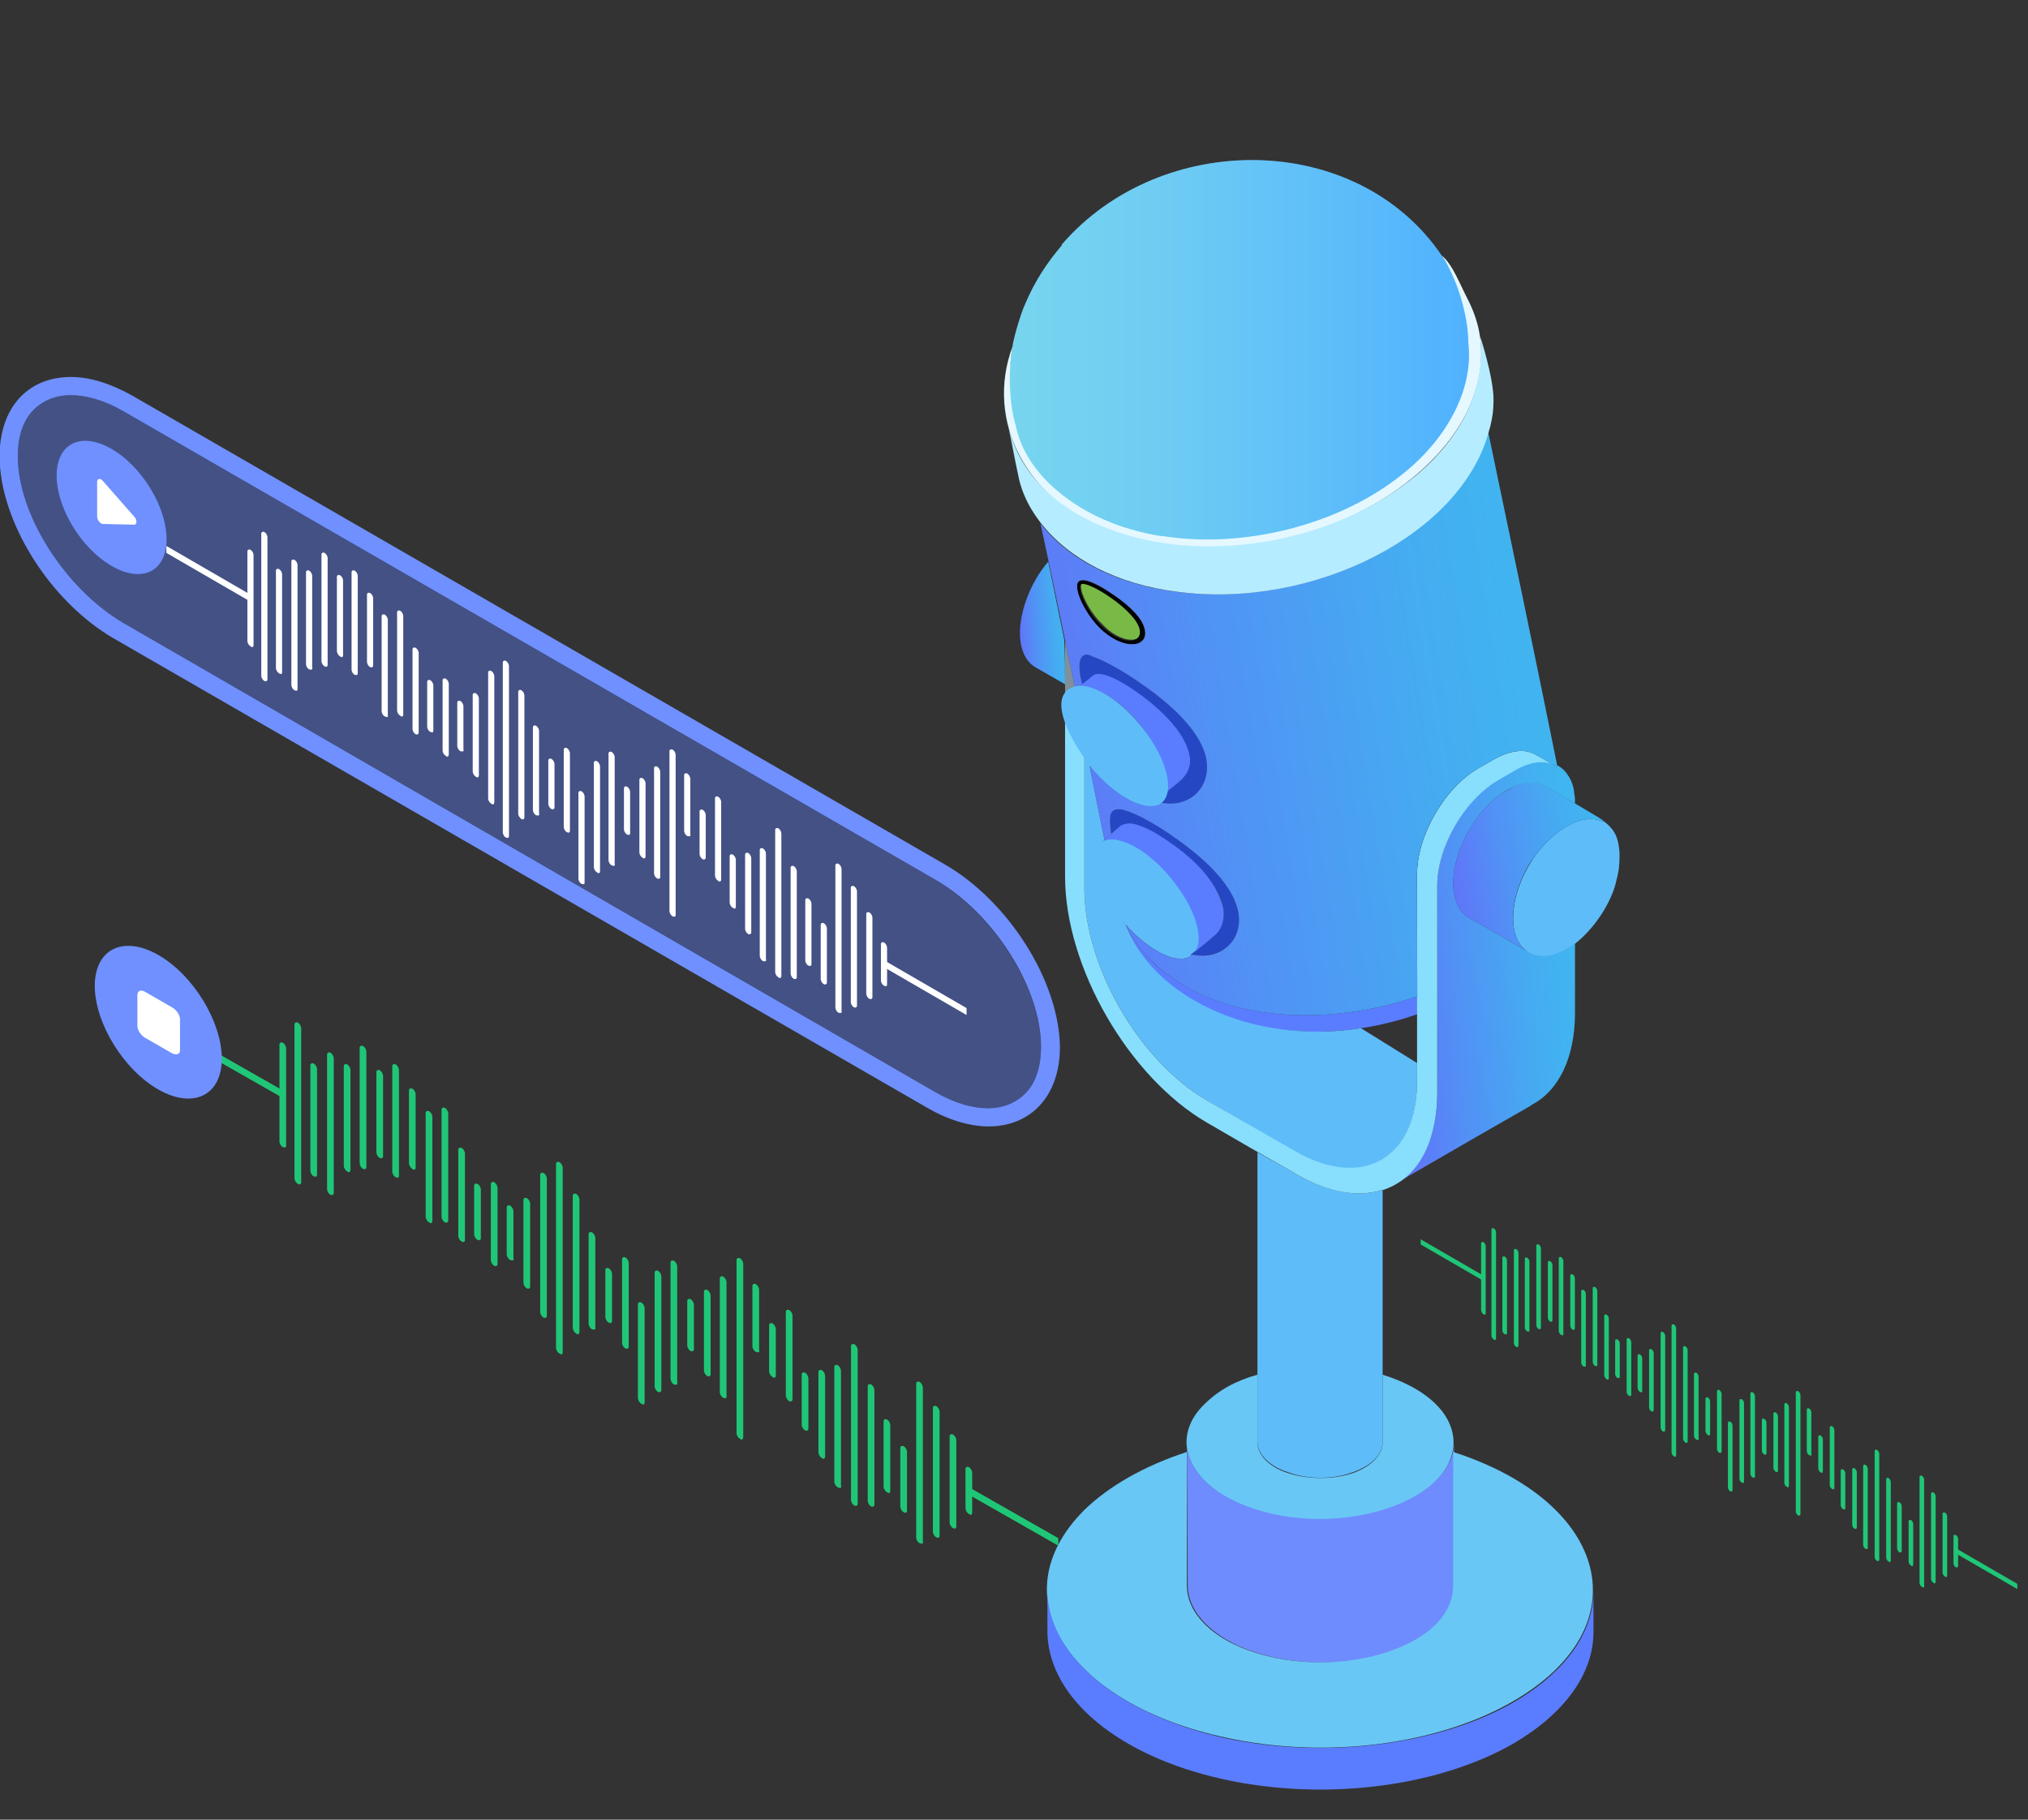 <svg width="156" height="140" viewBox="0 0 156 140" fill="none" xmlns="http://www.w3.org/2000/svg">
<rect x="0" y="0" width="156" height="140" fill="#333333" stroke="none"/>
<g clip-path="url(#clip0_260_23564)">
<path d="M124.579 65.632C124.579 66.149 124.579 66.731 124.45 67.248C124.45 67.377 124.321 67.7 124.321 67.83C123.933 69.445 122.705 71.384 121.154 72.612C119.927 73.581 118.569 73.904 117.6 73.323C115.985 72.418 115.985 69.381 117.6 66.602C119.086 64.017 121.478 62.531 123.093 63.112L123.287 63.177C123.416 63.177 123.675 63.435 123.804 63.565C124.386 64.146 124.515 64.792 124.579 65.632Z" fill="#5EBDF9"/>
<path d="M112.883 70.544C112.107 70.027 111.849 69.122 111.784 68.153C111.719 65.762 113.206 62.724 115.338 61.173C116.372 60.463 117.682 59.872 118.716 60.389L121.147 61.812C121.147 62.006 121.147 61.877 121.147 61.812C124.249 63.621 123.274 63.141 123.145 63.141C121.529 62.56 119.257 63.956 117.6 66.537C115.985 69.316 115.985 72.353 117.6 73.258C116.049 72.353 114.434 71.449 112.883 70.544Z" fill="#2F3B49"/>
<path d="M112.883 70.544C112.107 70.027 111.849 69.122 111.784 68.153C111.719 65.762 113.206 62.724 115.338 61.173C116.372 60.463 117.682 59.872 118.716 60.389L121.147 61.812C121.147 62.006 121.147 61.877 121.147 61.812C124.249 63.621 123.274 63.141 123.145 63.141C121.529 62.56 119.257 63.956 117.6 66.537C115.985 69.316 115.985 72.353 117.6 73.258C116.049 72.353 114.434 71.449 112.883 70.544Z" fill="url(#paint0_linear_260_23564)"/>
<path d="M77.889 32.435C77.889 32.369 77.889 32.369 77.889 32.369C77.557 30.442 77.557 28.515 77.889 26.655C77.889 26.389 78.421 24.329 78.886 23.332C79.617 21.605 80.547 20.209 81.677 18.881C81.677 18.881 81.677 18.881 81.677 18.814C89.318 9.977 104.401 10.043 110.913 19.678C112.042 21.273 112.84 23.133 113.238 25.06C113.371 25.459 113.438 26.123 113.438 26.588C113.637 29.18 112.441 32.502 109.517 35.359C105.199 39.678 97.358 42.469 89.783 41.538C85.531 40.941 81.278 39.213 79.019 35.625C78.487 34.761 78.022 33.632 77.823 32.635C77.823 32.568 77.823 32.568 77.823 32.502C77.956 32.502 77.889 32.502 77.889 32.435Z" fill="url(#paint1_radial_260_23564)"/>
<path d="M77.889 32.435C77.889 32.369 77.889 32.369 77.889 32.369C77.557 30.442 77.557 28.515 77.889 26.655C77.889 26.389 78.421 24.329 78.886 23.332C79.617 21.605 80.547 20.209 81.677 18.881C81.677 18.881 81.677 18.881 81.677 18.814C89.318 9.977 104.401 10.043 110.913 19.678C112.042 21.273 112.84 23.133 113.238 25.06C113.371 25.459 113.438 26.123 113.438 26.588C113.637 29.18 112.441 32.502 109.517 35.359C105.199 39.678 97.358 42.469 89.783 41.538C85.531 40.941 81.278 39.213 79.019 35.625C78.487 34.761 78.022 33.632 77.823 32.635C77.823 32.568 77.823 32.568 77.823 32.502C77.956 32.502 77.889 32.502 77.889 32.435Z" fill="url(#paint2_linear_260_23564)"/>
<path d="M115.338 61.173C113.206 62.724 111.719 65.762 111.784 68.153C111.849 69.122 112.107 70.027 112.883 70.544C114.434 71.449 116.049 72.353 117.6 73.258C118.57 73.84 119.927 73.516 121.154 72.547V77.911C121.154 81.336 119.927 83.921 117.794 85.019C117.794 85.084 117.988 84.89 107.519 90.965C107.584 90.9 107.713 90.836 107.777 90.771C109.522 89.543 110.556 87.217 110.556 83.986V68.088C110.556 65.115 112.689 61.432 115.274 59.946L116.502 59.235C117.794 58.459 118.957 58.395 119.797 58.912H119.862C120.185 59.105 120.444 59.364 120.638 59.687C120.831 59.946 121.09 60.592 121.09 61.044C121.154 61.238 121.154 61.561 121.154 61.82L118.699 60.398C117.665 59.946 116.308 60.463 115.338 61.173Z" fill="url(#paint3_linear_260_23564)"/>
<path d="M106.356 110.934C106.356 111.903 105.515 112.743 104.094 113.26C102.543 113.842 100.604 113.842 99.053 113.26C97.631 112.808 96.791 111.903 96.727 110.998C96.727 101.499 96.727 98.203 96.727 88.638C96.791 88.703 96.727 88.638 99.699 90.319C102.22 91.805 104.546 92.128 106.356 91.547C106.356 91.547 106.356 90.513 106.356 110.934Z" fill="#5EBDF9"/>
<path d="M92.591 108.09C93.754 106.927 95.111 106.216 96.727 105.764C96.727 108.995 96.727 104.6 96.727 111.063C96.791 111.968 97.632 112.872 99.053 113.325C100.604 113.842 102.608 113.842 104.094 113.325C105.516 112.808 106.356 111.903 106.356 110.998C106.356 109.447 106.356 107.638 106.356 105.764C112.753 107.767 113.464 112.485 108.811 115.199C105.968 116.814 101.703 117.396 97.955 116.556C94.207 115.716 91.621 113.712 91.298 111.386C91.169 110.352 91.492 109.189 92.591 108.09Z" fill="#69C7F5"/>
<path d="M86.195 70.772C84.188 68.297 83.453 65.622 84.523 64.686C85.593 63.816 88.134 65.02 90.141 67.495C92.08 69.836 92.816 72.511 91.88 73.447L91.813 73.514C90.81 74.384 88.536 73.314 86.596 71.173C86.596 71.173 86.329 70.839 86.195 70.772Z" fill="#5EBDF9"/>
<path d="M91.299 111.321C91.557 113.648 94.142 115.651 97.955 116.491C104.482 117.913 111.849 115.134 111.849 110.934C111.849 112.485 111.849 120.498 111.849 121.984C111.849 123.535 110.75 125.086 108.876 126.185C105.903 127.93 101.444 128.382 97.567 127.413C93.819 126.508 91.363 124.311 91.363 121.984C91.299 108.09 91.299 111.127 91.299 111.321Z" fill="#6E8CFD"/>
<path d="M83.414 116.168C85.288 114.359 87.938 112.808 91.298 111.709C91.298 116.297 91.298 117.331 91.298 121.984C91.298 124.375 93.754 126.508 97.502 127.413C101.38 128.382 105.839 127.865 108.811 126.185C110.75 125.086 111.784 123.6 111.784 121.984C111.784 118.753 111.784 115.393 111.784 111.709C123.804 115.587 126.324 125.151 116.372 130.902C110.556 134.263 101.961 135.361 94.271 133.681C82.445 131.161 76.629 122.954 83.414 116.168Z" fill="#69C7F5"/>
<path d="M82.704 52.966C82.768 52.902 83.996 51.932 84.125 51.803C84.836 51.415 86.581 52.514 87.227 52.966C88.907 54.065 91.105 56.004 91.492 57.942C91.686 58.782 91.492 59.622 90.846 60.075C90.329 60.527 89.748 60.98 89.231 61.432C90.264 60.592 89.554 58.072 87.68 55.745C85.999 53.677 83.867 52.514 82.768 52.902C82.704 53.031 82.704 52.966 82.704 52.966Z" fill="#5A7DFF"/>
<path d="M93.928 78.017C90.633 76.66 87.808 74.417 86.58 71.121C86.644 71.142 86.877 71.439 86.877 71.504C88.299 74.477 91.214 76.401 95.415 77.435C99.615 78.469 104.591 78.211 109.05 76.595C109.05 77.177 109.05 77.5 109.05 78.017C104.333 79.697 98.646 79.955 93.928 78.017Z" fill="#5A7DFF"/>
<path d="M85.454 62.446C85.648 62.059 86.128 62.078 86.581 62.207C87.55 62.466 89.166 63.5 90.006 64.017C92.009 65.374 94.788 67.571 95.305 69.962C95.757 72.159 94.167 73.88 91.568 73.468C92.085 73.016 92.61 72.658 93.366 72.03C93.999 71.226 94.271 70.738 94.077 69.768C93.625 67.507 90.781 65.245 88.778 64.146C88.261 63.823 87.227 63.241 86.645 63.371C86.516 63.371 86.387 63.435 86.322 63.5C86.064 63.694 85.725 63.947 85.466 64.141C85.402 63.688 85.26 62.834 85.454 62.446Z" fill="#2647C4"/>
<path d="M90.071 67.571C88.132 65.18 85.676 64.017 84.642 64.857C84.642 64.857 85.719 63.946 86.171 63.558C86.236 63.493 86.516 63.371 86.645 63.371C87.167 63.224 88.168 63.715 88.685 63.974C90.624 65.137 93.37 67.08 94.077 69.768C94.271 70.738 93.948 71.578 93.366 72.03C92.849 72.483 92.332 72.87 91.815 73.323C92.72 72.418 92.009 69.898 90.071 67.571Z" fill="#5A7DFF"/>
<path d="M83.414 68.347V58.265C83.544 58.459 83.737 58.653 83.867 58.847C84.254 60.721 84.642 62.66 85.03 64.534C84.901 64.663 84.771 64.728 84.642 64.857C83.608 65.697 84.319 68.347 86.258 70.738C86.387 70.867 86.452 70.996 86.581 71.126C87.873 74.421 90.638 76.602 93.869 77.959C97.165 79.316 101.072 79.688 104.691 79.107L109.005 81.788C109.005 82.305 109.005 82.629 109.005 83.21C109.005 89.155 104.805 91.611 99.635 88.638L92.799 84.641C87.629 81.603 83.414 74.357 83.414 68.347Z" fill="#5EBDF9"/>
<path d="M83.156 50.64C83.35 50.252 83.737 50.317 84.19 50.381C85.159 50.64 86.775 51.674 87.615 52.255C89.618 53.612 92.397 55.81 92.914 58.201C93.404 60.999 90.994 62.395 88.667 61.814L90.676 60.165C91.322 59.648 91.686 58.912 91.492 58.071C91.105 56.133 88.843 54.194 87.227 53.095C86.581 52.643 84.836 51.544 84.125 51.932C84.061 51.997 83.35 52.578 83.221 52.643C83.091 52.062 82.897 51.092 83.156 50.64Z" fill="#2647C4"/>
<path d="M83.156 45.018C83.156 44.953 83.156 44.953 83.22 44.888C83.737 44.565 87.486 46.956 87.809 48.443C87.938 48.96 87.55 49.218 87.033 49.218C86.258 49.218 85.353 48.636 84.836 48.055C83.802 47.086 83.091 45.599 83.156 45.018Z" fill="#79B945"/>
<path d="M92.849 86.376C86.839 82.887 81.928 74.421 81.928 67.442C81.928 52.578 81.928 54.776 81.928 54.84C82.057 55.81 82.574 57.037 83.414 58.201V68.347C83.414 74.356 87.615 81.594 92.785 84.632L99.635 88.574C104.805 91.546 109.005 89.155 109.005 83.145C109.005 81.013 109.005 67.377 109.005 67.248C109.005 64.275 111.138 60.592 113.723 59.105L114.951 58.395C116.243 57.684 117.471 57.554 118.311 58.136C118.828 58.395 119.28 58.718 119.797 58.976C118.957 58.459 117.794 58.524 116.502 59.299L115.274 60.01C112.689 61.496 110.556 65.115 110.556 68.153V84.05C110.556 87.281 109.458 90.512 106.42 91.546H106.356C104.482 92.128 102.22 91.805 99.7 90.319C97.761 89.22 94.723 87.475 92.849 86.376Z" fill="#88DEFD"/>
<path d="M83.156 44.953C83.156 44.953 83.156 45.017 83.091 45.082C83.026 45.664 83.737 47.15 84.707 48.119C85.288 48.701 86.129 49.283 86.904 49.283C87.421 49.283 87.744 49.024 87.679 48.507C87.486 47.021 83.673 44.63 83.156 44.953ZM83.026 44.694C83.543 44.436 84.965 45.341 85.418 45.599C86.322 46.181 87.809 47.344 88.067 48.443C88.196 49.024 87.873 49.412 87.421 49.541C86.452 49.8 85.288 49.024 84.578 48.313C83.35 47.086 82.445 45.017 83.026 44.694Z" fill="#030305"/>
<path d="M85.418 45.599C84.965 45.276 83.544 44.371 83.027 44.694C82.445 45.017 83.35 47.085 84.578 48.313C85.288 49.024 86.452 49.735 87.421 49.541C87.938 49.412 88.197 49.024 88.067 48.443C87.873 47.344 86.322 46.181 85.418 45.599ZM80.054 40.3C85.805 47.667 100.927 47.409 109.522 40.3C112.107 38.167 113.787 35.647 114.434 33.062C116.243 41.722 118.053 50.317 119.797 58.976H119.733C119.216 58.718 118.763 58.395 118.246 58.136C117.342 57.554 116.266 57.699 114.961 58.399L113.692 59.133C111.107 60.619 108.998 64.253 108.998 67.29L109.019 76.649C104.56 78.2 99.57 78.557 95.305 77.523C91.105 76.489 88.002 74.117 86.58 71.144C88.454 73.213 90.652 74.292 91.621 73.516C91.686 73.516 91.686 73.452 91.751 73.452C93.948 73.904 95.693 72.289 95.24 70.091C94.724 67.7 91.945 65.503 89.941 64.146C89.101 63.565 87.486 62.595 86.516 62.337C86.129 62.207 85.676 62.207 85.482 62.531C85.288 62.918 85.418 63.758 85.482 64.211C85.288 64.34 85.159 64.469 84.965 64.663C83.673 58.33 83.809 58.838 83.809 58.903C85.683 61.164 88.003 62.466 89.037 61.69C91.363 62.337 93.237 60.656 92.785 58.33C92.268 55.939 89.489 53.742 87.486 52.385C86.645 51.803 85.03 50.834 84.061 50.511C83.737 50.317 83.35 50.252 83.156 50.64C82.897 51.092 83.091 52.062 83.221 52.578C83.027 52.708 82.897 52.837 82.704 52.966C79.86 39.137 79.989 40.171 80.054 40.3Z" fill="url(#paint4_linear_260_23564)"/>
<path d="M85.418 45.599C84.965 45.276 83.544 44.371 83.027 44.694C82.445 45.017 83.35 47.085 84.578 48.313C85.288 49.024 86.452 49.735 87.421 49.541C87.938 49.412 88.197 49.024 88.067 48.443C87.873 47.344 86.322 46.181 85.418 45.599ZM80.054 40.3C85.805 47.667 100.927 47.409 109.522 40.3C112.107 38.167 113.787 35.647 114.434 33.062C116.243 41.722 118.053 50.317 119.797 58.976H119.733C119.216 58.718 118.763 58.395 118.246 58.136C117.342 57.554 116.266 57.699 114.961 58.399L113.692 59.133C111.107 60.619 108.998 64.253 108.998 67.29L109.019 76.649C104.56 78.2 99.57 78.557 95.305 77.523C91.105 76.489 88.002 74.117 86.58 71.144C88.454 73.213 90.652 74.292 91.621 73.516C91.686 73.516 91.686 73.452 91.751 73.452C93.948 73.904 95.693 72.289 95.24 70.091C94.724 67.7 91.945 65.503 89.941 64.146C89.101 63.565 87.486 62.595 86.516 62.337C86.129 62.207 85.676 62.207 85.482 62.531C85.288 62.918 85.418 63.758 85.482 64.211C85.288 64.34 85.159 64.469 84.965 64.663C83.673 58.33 83.809 58.838 83.809 58.903C85.683 61.164 88.003 62.466 89.037 61.69C91.363 62.337 93.237 60.656 92.785 58.33C92.268 55.939 89.489 53.742 87.486 52.385C86.645 51.803 85.03 50.834 84.061 50.511C83.737 50.317 83.35 50.252 83.156 50.64C82.897 51.092 83.091 52.062 83.221 52.578C83.027 52.708 82.897 52.837 82.704 52.966C79.86 39.137 79.989 40.171 80.054 40.3Z" fill="url(#paint5_linear_260_23564)"/>
<path d="M82.704 52.966C82.574 53.031 82.51 53.16 82.38 53.225C82.122 53.419 81.993 53.742 81.928 54.065C81.928 54.13 81.928 54.97 81.928 49.283C82.186 50.511 82.445 51.738 82.704 52.966Z" fill="#80909B"/>
<path d="M82.596 52.841C83.813 52.436 85.977 53.653 87.735 55.816C89.696 58.183 90.439 60.888 89.358 61.767C88.276 62.578 85.842 61.361 83.881 58.994C83.813 58.927 83.543 58.521 83.407 58.318C82.672 57.301 80.349 53.59 82.596 52.841Z" fill="#5EBDF9"/>
<path d="M81.928 52.643C81.153 52.191 80.442 51.803 79.666 51.351C78.761 50.834 78.309 49.606 78.503 47.99C78.697 46.375 79.472 44.565 80.635 43.208C80.635 43.273 81.023 45.082 81.863 49.218C81.928 50.64 81.928 51.286 81.928 52.643Z" fill="#2F3B49"/>
<path d="M81.928 52.643C81.153 52.191 80.442 51.803 79.666 51.351C78.761 50.834 78.309 49.606 78.503 47.99C78.697 46.375 79.472 44.565 80.635 43.208C80.635 43.273 81.023 45.082 81.863 49.218C81.928 50.64 81.928 51.286 81.928 52.643Z" fill="url(#paint6_linear_260_23564)"/>
<path d="M80.635 123.277C81.282 127.994 86.645 132.065 94.336 133.746C102.026 135.361 110.685 134.263 116.437 130.967C119.668 129.093 122.576 126.185 122.576 122.372C122.576 123.794 122.576 124.117 122.576 125.538C122.576 128.77 120.379 131.807 116.437 134.133C110.362 137.623 101.25 138.657 93.366 136.718C85.482 134.78 80.442 130.256 80.571 125.28C80.571 124.311 80.571 123.341 80.571 122.372C80.571 122.566 80.571 122.889 80.635 123.277Z" fill="#5A7DFF"/>
<path d="M77.892 26.645C77.53 28.673 77.656 31.167 78.124 32.712C78.835 36.267 82.186 38.943 85.547 40.235C86.645 40.688 88.649 41.205 89.618 41.269C95.564 42.174 102.995 40.494 108.036 36.358C111.073 33.902 113.4 30.154 112.947 26.341C112.947 24.251 112.05 21.365 110.92 19.67C111.76 20.381 112.301 21.882 112.947 23.11C113.4 24.015 113.723 24.984 113.852 25.954C114.369 29.573 112.624 33.515 108.682 36.746C102.672 41.722 93.108 43.531 85.805 41.075C78.862 38.645 75.762 32.344 77.892 26.645Z" fill="#E5F8FF"/>
<path d="M78.309 36.487C78.05 35.324 77.857 34.161 77.598 32.998C77.663 33.191 77.663 33.191 77.727 33.385C78.697 36.681 81.54 39.46 85.999 40.946C93.302 43.402 102.866 41.592 108.876 36.616C112.753 33.385 114.295 29.5 113.843 25.881C113.843 25.774 114.886 29.024 114.886 30.736C114.886 31.705 114.757 32.287 114.692 32.545C114.627 32.933 114.563 32.998 114.563 33.062C112.495 41.14 100.992 46.892 90.588 45.534C85.935 44.953 82.251 43.014 80.118 40.3L80.054 40.235C80.054 40.171 78.697 38.684 78.309 36.487Z" fill="#B6ECFF"/>
<path d="M72.689 66.511L10.215 30.46C8.535 29.508 6.912 29.004 5.456 29.004C2.097 29.004 -0.03 31.412 -0.03 35.106C-0.03 40.089 3.833 46.302 8.815 49.157L71.289 85.209C72.912 86.16 74.592 86.664 76.047 86.664C79.35 86.664 81.534 84.257 81.534 80.562C81.478 75.524 77.615 69.366 72.689 66.511ZM78.958 84.033C78.231 84.817 77.223 85.264 75.991 85.264C74.816 85.264 73.416 84.873 71.961 84.033L9.487 47.926C5.008 45.295 1.37 39.585 1.37 35.106C1.37 33.595 1.762 32.419 2.489 31.636C3.217 30.852 4.225 30.404 5.456 30.404C6.632 30.404 8.031 30.796 9.487 31.636L71.961 67.687C76.439 70.262 80.078 76.028 80.078 80.506C80.078 82.074 79.686 83.249 78.958 84.033Z" fill="#6F90FE"/>
<path opacity="0.4" d="M80.078 80.562C80.078 82.074 79.686 83.249 78.958 84.033C78.231 84.817 77.223 85.264 75.991 85.264C74.816 85.264 73.416 84.873 71.961 84.033L9.487 47.926C5.008 45.295 1.37 39.585 1.37 35.106C1.37 33.595 1.762 32.419 2.489 31.635C3.217 30.852 4.225 30.404 5.456 30.404C6.632 30.404 8.031 30.796 9.487 31.635L71.961 67.687C76.439 70.318 80.078 76.084 80.078 80.562Z" fill="#5A7DFF"/>
<path d="M19.148 46.218L12.797 42.538V42.003L19.148 45.684V46.218Z" fill="white"/>
<path d="M74.351 78.093L68 74.413V73.879L74.351 77.559V78.093Z" fill="white"/>
<path d="M19.267 49.72C19.148 49.661 19.029 49.483 19.029 49.304V42.419C19.029 42.3 19.148 42.241 19.267 42.3C19.385 42.359 19.504 42.538 19.504 42.716V49.661C19.504 49.779 19.385 49.839 19.267 49.72Z" fill="white"/>
<path d="M20.335 52.391C20.217 52.332 20.098 52.154 20.098 51.975V41.054C20.098 40.935 20.217 40.876 20.335 40.935C20.454 40.994 20.573 41.172 20.573 41.35V52.272C20.573 52.391 20.454 52.45 20.335 52.391Z" fill="white"/>
<path d="M21.463 51.797C21.344 51.738 21.225 51.56 21.225 51.382V43.903C21.225 43.784 21.344 43.725 21.463 43.784C21.581 43.843 21.7 44.022 21.7 44.2V51.679C21.7 51.857 21.641 51.916 21.463 51.797Z" fill="white"/>
<path d="M22.65 53.103C22.532 53.044 22.413 52.866 22.413 52.688V43.191C22.413 43.072 22.532 43.012 22.65 43.072C22.769 43.131 22.888 43.309 22.888 43.487V53.044C22.888 53.163 22.769 53.163 22.65 53.103Z" fill="white"/>
<path d="M23.778 51.501C23.659 51.441 23.54 51.263 23.54 51.085V44.022C23.54 43.903 23.659 43.843 23.778 43.903C23.897 43.962 24.015 44.14 24.015 44.318V51.382C24.075 51.501 23.956 51.56 23.778 51.501Z" fill="white"/>
<path d="M24.965 51.263C24.846 51.204 24.728 51.026 24.728 50.848V42.656C24.728 42.537 24.846 42.478 24.965 42.537C25.084 42.597 25.203 42.775 25.203 42.953V51.144C25.203 51.322 25.084 51.322 24.965 51.263Z" fill="white"/>
<path d="M26.152 50.492C26.034 50.432 25.915 50.254 25.915 50.076V44.378C25.915 44.259 26.034 44.2 26.152 44.259C26.271 44.318 26.39 44.496 26.39 44.674V50.432C26.39 50.551 26.271 50.61 26.152 50.492Z" fill="white"/>
<path d="M27.28 51.916C27.162 51.857 27.043 51.679 27.043 51.501V44.022C27.043 43.903 27.162 43.843 27.28 43.903C27.399 43.962 27.518 44.14 27.518 44.318V51.797C27.518 51.916 27.458 51.975 27.28 51.916Z" fill="white"/>
<path d="M28.467 51.323C28.349 51.263 28.23 51.085 28.23 50.907V45.743C28.23 45.624 28.349 45.565 28.467 45.624C28.586 45.684 28.705 45.862 28.705 46.04V51.204C28.705 51.323 28.586 51.382 28.467 51.323Z" fill="white"/>
<path d="M29.595 55.121C29.476 55.062 29.357 54.884 29.357 54.706V47.405C29.357 47.286 29.476 47.227 29.595 47.286C29.714 47.346 29.832 47.524 29.832 47.702V55.062C29.892 55.181 29.773 55.181 29.595 55.121Z" fill="white"/>
<path d="M30.782 55.062C30.664 55.003 30.545 54.825 30.545 54.647V47.108C30.545 46.989 30.664 46.93 30.782 46.989C30.901 47.049 31.02 47.227 31.02 47.405V55.003C31.02 55.121 30.901 55.181 30.782 55.062Z" fill="white"/>
<path d="M31.97 56.487C31.851 56.427 31.732 56.249 31.732 56.071V49.957C31.732 49.839 31.851 49.779 31.97 49.839C32.088 49.898 32.207 50.076 32.207 50.254V56.368C32.207 56.487 32.088 56.546 31.97 56.487Z" fill="white"/>
<path d="M33.097 56.309C32.978 56.249 32.86 56.071 32.86 55.893V52.45C32.86 52.332 32.978 52.272 33.097 52.332C33.216 52.391 33.335 52.569 33.335 52.747V56.19C33.335 56.368 33.275 56.368 33.097 56.309Z" fill="white"/>
<path d="M34.284 58.149C34.166 58.09 34.047 57.911 34.047 57.733V52.332C34.047 52.213 34.166 52.154 34.284 52.213C34.403 52.273 34.522 52.45 34.522 52.629V58.03C34.522 58.208 34.403 58.268 34.284 58.149Z" fill="white"/>
<path d="M35.412 57.792C35.293 57.733 35.175 57.555 35.175 57.377V54.053C35.175 53.934 35.293 53.875 35.412 53.934C35.531 53.993 35.649 54.172 35.649 54.35V57.674C35.709 57.792 35.59 57.852 35.412 57.792Z" fill="white"/>
<path d="M36.599 59.752C36.481 59.692 36.362 59.514 36.362 59.336V53.459C36.362 53.341 36.481 53.281 36.599 53.341C36.718 53.4 36.837 53.578 36.837 53.756V59.633C36.837 59.811 36.718 59.87 36.599 59.752Z" fill="white"/>
<path d="M37.787 61.829C37.668 61.77 37.549 61.591 37.549 61.413V51.738C37.549 51.619 37.668 51.56 37.787 51.619C37.905 51.679 38.024 51.857 38.024 52.035V61.71C38.024 61.888 37.905 61.948 37.787 61.829Z" fill="white"/>
<path d="M38.914 64.441C38.796 64.381 38.677 64.203 38.677 64.025V50.966C38.677 50.848 38.796 50.788 38.914 50.848C39.033 50.907 39.152 51.085 39.152 51.263V64.322C39.152 64.441 39.092 64.5 38.914 64.441Z" fill="white"/>
<path d="M40.102 63.016C39.983 62.898 39.864 62.779 39.864 62.601V53.222C39.864 53.103 39.983 53.044 40.102 53.103C40.22 53.163 40.339 53.341 40.339 53.519V62.898C40.339 63.016 40.22 63.075 40.102 63.016Z" fill="white"/>
<path d="M41.229 62.719C41.11 62.66 40.992 62.482 40.992 62.304V55.953C40.992 55.834 41.11 55.775 41.229 55.834C41.348 55.893 41.467 56.071 41.467 56.249V62.601C41.526 62.719 41.407 62.779 41.229 62.719Z" fill="white"/>
<path d="M42.416 62.245C42.298 62.185 42.179 62.007 42.179 61.829V58.505C42.179 58.386 42.298 58.327 42.416 58.386C42.535 58.446 42.654 58.624 42.654 58.802V62.126C42.654 62.245 42.535 62.304 42.416 62.245Z" fill="white"/>
<path d="M43.604 64.025C43.485 63.966 43.366 63.788 43.366 63.61V57.674C43.366 57.555 43.485 57.496 43.604 57.555C43.722 57.614 43.841 57.792 43.841 57.971V63.906C43.841 64.084 43.722 64.084 43.604 64.025Z" fill="white"/>
<path d="M44.731 68.002C44.613 67.943 44.494 67.765 44.494 67.587V60.998C44.494 60.879 44.613 60.82 44.731 60.879C44.85 60.938 44.969 61.117 44.969 61.295V67.943C44.969 68.002 44.91 68.061 44.731 68.002Z" fill="white"/>
<path d="M45.918 67.112C45.8 67.052 45.681 66.874 45.681 66.696V58.683C45.681 58.564 45.8 58.505 45.918 58.564C46.037 58.623 46.156 58.802 46.156 58.98V67.052C46.156 67.171 46.037 67.231 45.918 67.112Z" fill="white"/>
<path d="M47.046 66.578C46.928 66.518 46.809 66.34 46.809 66.162V57.971C46.809 57.852 46.928 57.792 47.046 57.852C47.165 57.911 47.284 58.089 47.284 58.267V66.459C47.343 66.637 47.224 66.637 47.046 66.578Z" fill="white"/>
<path d="M48.234 64.203C48.115 64.144 47.996 63.966 47.996 63.788V60.642C47.996 60.523 48.115 60.464 48.234 60.523C48.352 60.582 48.471 60.761 48.471 60.939V64.085C48.471 64.263 48.352 64.263 48.234 64.203Z" fill="white"/>
<path d="M49.421 65.984C49.302 65.925 49.184 65.746 49.184 65.569V59.989C49.184 59.87 49.302 59.811 49.421 59.87C49.54 59.929 49.658 60.108 49.658 60.286V65.865C49.658 66.043 49.54 66.103 49.421 65.984Z" fill="white"/>
<path d="M50.548 67.587C50.43 67.527 50.311 67.349 50.311 67.171V59.099C50.311 58.98 50.43 58.92 50.548 58.98C50.667 59.039 50.786 59.217 50.786 59.395V67.468C50.786 67.587 50.726 67.646 50.548 67.587Z" fill="white"/>
<path d="M51.736 70.495C51.617 70.436 51.498 70.258 51.498 70.08V57.793C51.498 57.674 51.617 57.615 51.736 57.674C51.854 57.733 51.973 57.911 51.973 58.09V70.377C51.973 70.555 51.854 70.555 51.736 70.495Z" fill="white"/>
<path d="M52.863 64.322C52.745 64.263 52.626 64.085 52.626 63.907V59.633C52.626 59.514 52.745 59.455 52.863 59.514C52.982 59.574 53.101 59.752 53.101 59.93V64.203C53.16 64.322 53.041 64.382 52.863 64.322Z" fill="white"/>
<path d="M54.051 66.103C53.932 66.043 53.813 65.865 53.813 65.687V62.422C53.813 62.304 53.932 62.244 54.051 62.304C54.17 62.363 54.288 62.541 54.288 62.719V65.984C54.288 66.103 54.17 66.162 54.051 66.103Z" fill="white"/>
<path d="M55.238 67.765C55.119 67.705 55 67.527 55 67.349V61.413C55 61.295 55.119 61.235 55.238 61.295C55.356 61.354 55.475 61.532 55.475 61.71V67.646C55.475 67.824 55.356 67.883 55.238 67.765Z" fill="white"/>
<path d="M56.366 69.842C56.247 69.783 56.128 69.605 56.128 69.427V65.865C56.128 65.747 56.247 65.687 56.366 65.747C56.484 65.806 56.603 65.984 56.603 66.162V69.724C56.603 69.902 56.544 69.961 56.366 69.842Z" fill="white"/>
<path d="M57.553 71.861C57.434 71.801 57.315 71.623 57.315 71.445V65.747C57.315 65.628 57.434 65.569 57.553 65.628C57.672 65.687 57.79 65.865 57.79 66.043V71.742C57.79 71.861 57.672 71.92 57.553 71.861Z" fill="white"/>
<path d="M58.681 73.938C58.562 73.879 58.443 73.701 58.443 73.522V65.39C58.443 65.272 58.562 65.212 58.681 65.272C58.799 65.331 58.918 65.509 58.918 65.687V73.819C58.977 73.938 58.859 73.997 58.681 73.938Z" fill="white"/>
<path d="M59.868 75.185C59.749 75.125 59.63 74.947 59.63 74.769V63.847C59.63 63.728 59.749 63.669 59.868 63.728C59.987 63.788 60.105 63.966 60.105 64.144V75.066C60.105 75.244 59.987 75.303 59.868 75.185Z" fill="white"/>
<path d="M61.055 75.303C60.936 75.244 60.818 75.066 60.818 74.888V66.756C60.818 66.637 60.936 66.578 61.055 66.637C61.174 66.696 61.292 66.874 61.292 67.052V75.184C61.292 75.303 61.174 75.363 61.055 75.303Z" fill="white"/>
<path d="M62.183 74.294C62.064 74.235 61.945 74.057 61.945 73.879V69.249C61.945 69.13 62.064 69.071 62.183 69.13C62.302 69.189 62.42 69.367 62.42 69.546V74.175C62.42 74.294 62.361 74.353 62.183 74.294Z" fill="white"/>
<path d="M63.37 75.719C63.251 75.659 63.132 75.481 63.132 75.303V71.148C63.132 71.029 63.251 70.97 63.37 71.029C63.489 71.089 63.607 71.267 63.607 71.445V75.6C63.607 75.719 63.489 75.778 63.37 75.719Z" fill="white"/>
<path d="M64.498 77.915C64.379 77.856 64.26 77.677 64.26 77.499V66.578C64.26 66.459 64.379 66.4 64.498 66.459C64.616 66.518 64.735 66.696 64.735 66.874V77.796C64.794 77.915 64.676 77.974 64.498 77.915Z" fill="white"/>
<path d="M65.685 77.499C65.566 77.44 65.447 77.262 65.447 77.084V68.299C65.447 68.18 65.566 68.121 65.685 68.18C65.803 68.24 65.922 68.418 65.922 68.596V77.381C65.922 77.499 65.803 77.559 65.685 77.499Z" fill="white"/>
<path d="M66.872 76.846C66.753 76.787 66.635 76.609 66.635 76.431V70.317C66.635 70.198 66.753 70.139 66.872 70.198C66.991 70.258 67.109 70.436 67.109 70.614V76.728C67.109 76.846 66.991 76.906 66.872 76.846Z" fill="white"/>
<path d="M68 75.838C67.881 75.778 67.763 75.6 67.763 75.422V72.632C67.763 72.513 67.881 72.454 68 72.513C68.119 72.573 68.237 72.751 68.237 72.929V75.719C68.237 75.897 68.178 75.897 68 75.838Z" fill="white"/>
<path d="M11.808 43.823C13.321 42.803 13.104 39.836 11.324 37.195C9.544 34.555 6.875 33.241 5.362 34.26C3.849 35.28 4.066 38.247 5.846 40.888C7.627 43.528 10.296 44.842 11.808 43.823Z" fill="#6F90FE"/>
<path d="M10.327 40.368L7.92 40.312C7.696 40.312 7.472 39.977 7.472 39.753V37.066C7.472 36.786 7.752 36.786 7.92 37.01L10.327 39.753C10.551 39.977 10.551 40.368 10.327 40.368Z" fill="white"/>
<path d="M114.018 98.49L109.282 95.746V95.348L114.018 98.092V98.49Z" fill="#20C677"/>
<path d="M155.181 122.259L150.445 119.515V119.116L155.181 121.86V122.259Z" fill="#20C677"/>
<path d="M114.107 101.102C114.018 101.057 113.93 100.925 113.93 100.792V95.657C113.93 95.569 114.018 95.525 114.107 95.569C114.195 95.613 114.284 95.746 114.284 95.879V101.057C114.284 101.146 114.195 101.19 114.107 101.102Z" fill="#20C677"/>
<path d="M114.903 103.049C114.815 103.005 114.726 102.872 114.726 102.739V94.595C114.726 94.507 114.815 94.463 114.903 94.507C114.992 94.551 115.08 94.684 115.08 94.817V102.961C115.08 103.093 114.992 103.138 114.903 103.049Z" fill="#20C677"/>
<path d="M115.744 102.651C115.656 102.607 115.567 102.474 115.567 102.341V96.764C115.567 96.676 115.656 96.631 115.744 96.676C115.833 96.72 115.921 96.853 115.921 96.985V102.562C115.921 102.651 115.877 102.695 115.744 102.651Z" fill="#20C677"/>
<path d="M116.63 103.625C116.541 103.58 116.453 103.448 116.453 103.315V96.189C116.453 96.1 116.541 96.056 116.63 96.1C116.718 96.144 116.807 96.277 116.807 96.41V103.536C116.807 103.625 116.718 103.669 116.63 103.625Z" fill="#20C677"/>
<path d="M117.471 102.43C117.382 102.385 117.294 102.253 117.294 102.12V96.853C117.294 96.764 117.382 96.72 117.471 96.764C117.559 96.808 117.648 96.941 117.648 97.074V102.341C117.692 102.43 117.604 102.474 117.471 102.43Z" fill="#20C677"/>
<path d="M118.356 102.253C118.267 102.208 118.179 102.076 118.179 101.943V95.835C118.179 95.746 118.267 95.702 118.356 95.746C118.444 95.79 118.533 95.923 118.533 96.056V102.164C118.533 102.253 118.444 102.297 118.356 102.253Z" fill="#20C677"/>
<path d="M119.241 101.677C119.153 101.633 119.064 101.5 119.064 101.367V97.118C119.064 97.03 119.153 96.986 119.241 97.03C119.33 97.074 119.418 97.207 119.418 97.34V101.589C119.418 101.677 119.33 101.722 119.241 101.677Z" fill="#20C677"/>
<path d="M120.082 102.695C119.993 102.651 119.905 102.518 119.905 102.385V96.808C119.905 96.72 119.993 96.676 120.082 96.72C120.17 96.764 120.259 96.897 120.259 97.03V102.607C120.259 102.739 120.215 102.784 120.082 102.695Z" fill="#20C677"/>
<path d="M120.967 102.297C120.879 102.252 120.79 102.12 120.79 101.987V98.136C120.79 98.048 120.879 98.003 120.967 98.048C121.056 98.092 121.144 98.225 121.144 98.358V102.208C121.144 102.297 121.056 102.341 120.967 102.297Z" fill="#20C677"/>
<path d="M121.808 105.13C121.72 105.085 121.631 104.953 121.631 104.82V99.331C121.631 99.243 121.72 99.199 121.808 99.243C121.897 99.287 121.985 99.42 121.985 99.553V105.041C122.03 105.13 121.941 105.174 121.808 105.13Z" fill="#20C677"/>
<path d="M122.693 105.085C122.605 105.041 122.516 104.908 122.516 104.775V99.11C122.516 99.021 122.605 98.977 122.693 99.021C122.782 99.066 122.87 99.198 122.87 99.331V104.997C122.87 105.129 122.782 105.129 122.693 105.085Z" fill="#20C677"/>
<path d="M123.579 106.103C123.49 106.059 123.402 105.926 123.402 105.793V101.235C123.402 101.146 123.49 101.102 123.579 101.146C123.667 101.19 123.756 101.323 123.756 101.456V106.015C123.756 106.148 123.667 106.192 123.579 106.103Z" fill="#20C677"/>
<path d="M124.42 106.015C124.331 105.971 124.243 105.838 124.243 105.705V103.138C124.243 103.049 124.331 103.005 124.42 103.049C124.508 103.094 124.597 103.226 124.597 103.359V105.926C124.597 106.015 124.552 106.059 124.42 106.015Z" fill="#20C677"/>
<path d="M125.305 107.387C125.216 107.342 125.128 107.21 125.128 107.077V103.049C125.128 102.961 125.216 102.916 125.305 102.961C125.393 103.005 125.482 103.138 125.482 103.27V107.298C125.482 107.431 125.393 107.431 125.305 107.387Z" fill="#20C677"/>
<path d="M126.146 107.077C126.057 107.033 125.969 106.9 125.969 106.767V104.289C125.969 104.2 126.057 104.156 126.146 104.2C126.234 104.244 126.323 104.377 126.323 104.51V106.989C126.367 107.121 126.279 107.166 126.146 107.077Z" fill="#20C677"/>
<path d="M127.031 108.582C126.943 108.538 126.854 108.405 126.854 108.272V103.89C126.854 103.802 126.943 103.757 127.031 103.802C127.12 103.846 127.208 103.979 127.208 104.112V108.493C127.208 108.582 127.12 108.626 127.031 108.582Z" fill="#20C677"/>
<path d="M127.916 110.131C127.828 110.087 127.739 109.954 127.739 109.821V102.562C127.739 102.474 127.828 102.43 127.916 102.474C128.005 102.518 128.093 102.651 128.093 102.784V110.043C128.093 110.131 128.005 110.175 127.916 110.131Z" fill="#20C677"/>
<path d="M128.757 112.034C128.669 111.99 128.58 111.857 128.58 111.725V101.987C128.58 101.898 128.669 101.854 128.757 101.898C128.846 101.943 128.935 102.076 128.935 102.208V111.946C128.935 112.079 128.89 112.123 128.757 112.034Z" fill="#20C677"/>
<path d="M129.643 110.972C129.554 110.928 129.466 110.795 129.466 110.662V103.669C129.466 103.58 129.554 103.536 129.643 103.58C129.731 103.625 129.82 103.758 129.82 103.89V110.884C129.82 111.016 129.731 111.061 129.643 110.972Z" fill="#20C677"/>
<path d="M130.483 110.751C130.395 110.707 130.306 110.574 130.306 110.441V105.705C130.306 105.616 130.395 105.572 130.483 105.616C130.572 105.661 130.66 105.794 130.66 105.926V110.662C130.705 110.795 130.616 110.839 130.483 110.751Z" fill="#20C677"/>
<path d="M131.369 110.397C131.28 110.352 131.192 110.22 131.192 110.087V107.608C131.192 107.52 131.28 107.475 131.369 107.52C131.457 107.564 131.546 107.697 131.546 107.83V110.308C131.546 110.441 131.457 110.485 131.369 110.397Z" fill="#20C677"/>
<path d="M132.254 111.769C132.165 111.725 132.077 111.592 132.077 111.459V107.033C132.077 106.944 132.165 106.9 132.254 106.944C132.342 106.989 132.431 107.121 132.431 107.254V111.68C132.431 111.769 132.342 111.813 132.254 111.769Z" fill="#20C677"/>
<path d="M133.095 114.734C133.006 114.69 132.918 114.557 132.918 114.425V109.467C132.918 109.379 133.006 109.334 133.095 109.379C133.183 109.423 133.272 109.556 133.272 109.689V114.646C133.272 114.734 133.228 114.779 133.095 114.734Z" fill="#20C677"/>
<path d="M133.98 114.07C133.892 114.026 133.803 113.893 133.803 113.761V107.741C133.803 107.652 133.892 107.608 133.98 107.652C134.069 107.697 134.157 107.83 134.157 107.962V113.982C134.157 114.115 134.069 114.115 133.98 114.07Z" fill="#20C677"/>
<path d="M134.821 113.672C134.733 113.628 134.644 113.495 134.644 113.362V107.21C134.644 107.121 134.733 107.077 134.821 107.121C134.91 107.166 134.998 107.298 134.998 107.431V113.583C135.042 113.672 134.954 113.716 134.821 113.672Z" fill="#20C677"/>
<path d="M135.706 111.902C135.618 111.857 135.529 111.725 135.529 111.592V109.246C135.529 109.157 135.618 109.113 135.706 109.157C135.795 109.202 135.883 109.334 135.883 109.467V111.813C135.883 111.902 135.795 111.946 135.706 111.902Z" fill="#20C677"/>
<path d="M136.592 113.229C136.503 113.185 136.415 113.052 136.415 112.92V108.759C136.415 108.67 136.503 108.626 136.592 108.67C136.68 108.715 136.769 108.847 136.769 108.98V113.141C136.769 113.274 136.68 113.274 136.592 113.229Z" fill="#20C677"/>
<path d="M137.433 114.38C137.344 114.336 137.256 114.203 137.256 114.071V108.051C137.256 107.962 137.344 107.918 137.433 107.962C137.521 108.007 137.61 108.139 137.61 108.272V114.292C137.61 114.425 137.565 114.469 137.433 114.38Z" fill="#20C677"/>
<path d="M138.318 116.593C138.229 116.549 138.141 116.416 138.141 116.284V107.121C138.141 107.033 138.229 106.989 138.318 107.033C138.406 107.077 138.495 107.21 138.495 107.343V116.505C138.495 116.593 138.406 116.638 138.318 116.593Z" fill="#20C677"/>
<path d="M139.159 111.946C139.07 111.902 138.982 111.769 138.982 111.636V108.449C138.982 108.361 139.07 108.316 139.159 108.361C139.247 108.405 139.336 108.538 139.336 108.67V111.857C139.38 111.99 139.291 112.034 139.159 111.946Z" fill="#20C677"/>
<path d="M140.044 113.274C139.956 113.229 139.867 113.097 139.867 112.964V110.529C139.867 110.441 139.956 110.397 140.044 110.441C140.133 110.485 140.221 110.618 140.221 110.751V113.185C140.221 113.318 140.133 113.362 140.044 113.274Z" fill="#20C677"/>
<path d="M140.929 114.557C140.841 114.513 140.752 114.38 140.752 114.247V109.821C140.752 109.733 140.841 109.688 140.929 109.733C141.018 109.777 141.106 109.91 141.106 110.043V114.469C141.106 114.601 141.018 114.601 140.929 114.557Z" fill="#20C677"/>
<path d="M141.77 116.106C141.682 116.062 141.593 115.929 141.593 115.797V113.141C141.593 113.052 141.682 113.008 141.77 113.052C141.859 113.097 141.947 113.229 141.947 113.362V116.018C141.947 116.151 141.903 116.151 141.77 116.106Z" fill="#20C677"/>
<path d="M142.655 117.611C142.567 117.567 142.478 117.434 142.478 117.302V113.052C142.478 112.964 142.567 112.92 142.655 112.964C142.744 113.008 142.832 113.141 142.832 113.274V117.523C142.832 117.611 142.744 117.656 142.655 117.611Z" fill="#20C677"/>
<path d="M143.496 119.16C143.408 119.116 143.319 118.983 143.319 118.851V112.787C143.319 112.698 143.408 112.654 143.496 112.698C143.585 112.742 143.673 112.875 143.673 113.008V119.072C143.718 119.16 143.629 119.205 143.496 119.16Z" fill="#20C677"/>
<path d="M144.382 120.09C144.293 120.046 144.204 119.913 144.204 119.78V111.636C144.204 111.547 144.293 111.503 144.382 111.547C144.47 111.592 144.559 111.724 144.559 111.857V120.001C144.559 120.09 144.47 120.134 144.382 120.09Z" fill="#20C677"/>
<path d="M145.267 120.134C145.178 120.09 145.09 119.957 145.09 119.824V113.805C145.09 113.716 145.178 113.672 145.267 113.716C145.356 113.761 145.444 113.893 145.444 114.026V120.09C145.444 120.179 145.356 120.223 145.267 120.134Z" fill="#20C677"/>
<path d="M146.108 119.426C146.019 119.382 145.931 119.249 145.931 119.116V115.664C145.931 115.575 146.019 115.531 146.108 115.575C146.196 115.619 146.285 115.752 146.285 115.885V119.337C146.285 119.426 146.241 119.47 146.108 119.426Z" fill="#20C677"/>
<path d="M146.993 120.444C146.904 120.4 146.816 120.267 146.816 120.134V117.036C146.816 116.947 146.904 116.903 146.993 116.947C147.081 116.992 147.17 117.124 147.17 117.257V120.356C147.17 120.488 147.081 120.533 146.993 120.444Z" fill="#20C677"/>
<path d="M147.834 122.082C147.746 122.037 147.657 121.905 147.657 121.772V113.628C147.657 113.539 147.746 113.495 147.834 113.539C147.923 113.583 148.011 113.716 148.011 113.849V121.993C148.055 122.126 147.967 122.17 147.834 122.082Z" fill="#20C677"/>
<path d="M148.719 121.772C148.631 121.728 148.542 121.595 148.542 121.462V114.911C148.542 114.823 148.631 114.779 148.719 114.823C148.808 114.867 148.896 115 148.896 115.133V121.683C148.896 121.816 148.808 121.86 148.719 121.772Z" fill="#20C677"/>
<path d="M149.605 121.285C149.516 121.241 149.427 121.108 149.427 120.975V116.461C149.427 116.372 149.516 116.328 149.605 116.372C149.693 116.416 149.782 116.549 149.782 116.682V121.241C149.782 121.329 149.693 121.374 149.605 121.285Z" fill="#20C677"/>
<path d="M150.445 120.577C150.357 120.533 150.268 120.4 150.268 120.267V118.187C150.268 118.098 150.357 118.054 150.445 118.098C150.534 118.142 150.623 118.275 150.623 118.408V120.488C150.623 120.577 150.578 120.621 150.445 120.577Z" fill="#20C677"/>
<path d="M21.625 84.4L14.747 80.479V79.9L21.625 83.821V84.4Z" fill="#20C677"/>
<path d="M81.404 118.917L74.526 114.996V114.418L81.404 118.339V118.917Z" fill="#20C677"/>
<path d="M21.753 88.257C21.625 88.192 21.496 88 21.496 87.807V80.35C21.496 80.222 21.625 80.158 21.753 80.222C21.882 80.286 22.01 80.479 22.01 80.672V88.192C22.01 88.257 21.882 88.321 21.753 88.257Z" fill="#20C677"/>
<path d="M22.911 91.085C22.782 91.021 22.653 90.828 22.653 90.635V78.808C22.653 78.679 22.782 78.615 22.911 78.679C23.039 78.743 23.168 78.936 23.168 79.129V90.956C23.168 91.149 23.039 91.149 22.911 91.085Z" fill="#20C677"/>
<path d="M24.131 90.506C24.003 90.442 23.874 90.249 23.874 90.056V81.957C23.874 81.829 24.003 81.764 24.131 81.829C24.26 81.893 24.389 82.086 24.389 82.279V90.378C24.389 90.506 24.324 90.571 24.131 90.506Z" fill="#20C677"/>
<path d="M25.417 91.92C25.289 91.856 25.16 91.663 25.16 91.47V81.121C25.16 80.993 25.289 80.929 25.417 80.993C25.546 81.057 25.674 81.25 25.674 81.443V91.792C25.674 91.92 25.546 91.985 25.417 91.92Z" fill="#20C677"/>
<path d="M26.702 90.121C26.574 90.056 26.445 89.864 26.445 89.671V82.022C26.445 81.893 26.574 81.829 26.702 81.893C26.831 81.957 26.959 82.15 26.959 82.343V89.992C26.959 90.185 26.831 90.249 26.702 90.121Z" fill="#20C677"/>
<path d="M27.924 89.928C27.796 89.864 27.667 89.671 27.667 89.478V80.608C27.667 80.479 27.796 80.415 27.924 80.479C28.053 80.543 28.181 80.736 28.181 80.929V89.799C28.181 89.928 28.053 89.992 27.924 89.928Z" fill="#20C677"/>
<path d="M29.21 89.092C29.081 89.028 28.953 88.835 28.953 88.642V82.472C28.953 82.343 29.081 82.279 29.21 82.343C29.338 82.407 29.467 82.6 29.467 82.793V88.964C29.467 89.092 29.338 89.156 29.21 89.092Z" fill="#20C677"/>
<path d="M30.431 90.571C30.302 90.506 30.174 90.314 30.174 90.121V82.022C30.174 81.893 30.302 81.829 30.431 81.893C30.559 81.957 30.688 82.15 30.688 82.343V90.442C30.688 90.635 30.624 90.635 30.431 90.571Z" fill="#20C677"/>
<path d="M31.716 89.928C31.588 89.864 31.459 89.671 31.459 89.478V83.886C31.459 83.757 31.588 83.693 31.716 83.757C31.845 83.821 31.973 84.014 31.973 84.207V89.799C31.973 89.992 31.845 90.056 31.716 89.928Z" fill="#20C677"/>
<path d="M33.002 94.041C32.873 93.977 32.745 93.784 32.745 93.592V85.621C32.745 85.493 32.873 85.428 33.002 85.493C33.13 85.557 33.259 85.75 33.259 85.942V93.913C33.259 94.106 33.13 94.17 33.002 94.041Z" fill="#20C677"/>
<path d="M34.223 94.042C34.095 93.977 33.966 93.785 33.966 93.592V85.364C33.966 85.236 34.095 85.171 34.223 85.236C34.352 85.3 34.48 85.493 34.48 85.686V93.913C34.48 94.042 34.352 94.106 34.223 94.042Z" fill="#20C677"/>
<path d="M35.509 95.52C35.38 95.456 35.252 95.263 35.252 95.07V88.449C35.252 88.321 35.38 88.257 35.509 88.321C35.637 88.385 35.766 88.578 35.766 88.771V95.391C35.766 95.584 35.637 95.584 35.509 95.52Z" fill="#20C677"/>
<path d="M36.73 95.392C36.602 95.327 36.473 95.135 36.473 94.942V91.214C36.473 91.085 36.602 91.021 36.73 91.085C36.859 91.149 36.987 91.342 36.987 91.535V95.263C36.987 95.392 36.923 95.456 36.73 95.392Z" fill="#20C677"/>
<path d="M38.015 97.384C37.887 97.32 37.758 97.127 37.758 96.934V91.085C37.758 90.956 37.887 90.892 38.015 90.956C38.144 91.021 38.273 91.213 38.273 91.406V97.256C38.273 97.384 38.144 97.448 38.015 97.384Z" fill="#20C677"/>
<path d="M39.237 96.934C39.108 96.87 38.98 96.677 38.98 96.484V92.885C38.98 92.756 39.108 92.692 39.237 92.756C39.365 92.82 39.494 93.013 39.494 93.206V96.806C39.558 96.999 39.43 96.999 39.237 96.934Z" fill="#20C677"/>
<path d="M40.523 99.12C40.394 99.055 40.265 98.863 40.265 98.67V92.306C40.265 92.178 40.394 92.113 40.523 92.178C40.651 92.242 40.78 92.435 40.78 92.628V98.991C40.78 99.12 40.651 99.184 40.523 99.12Z" fill="#20C677"/>
<path d="M41.808 101.37C41.68 101.305 41.551 101.112 41.551 100.92V90.378C41.551 90.249 41.68 90.185 41.808 90.249C41.937 90.314 42.065 90.506 42.065 90.699V101.241C42.065 101.37 41.937 101.434 41.808 101.37Z" fill="#20C677"/>
<path d="M43.029 104.133C42.901 104.069 42.772 103.876 42.772 103.683V89.542C42.772 89.413 42.901 89.349 43.029 89.413C43.158 89.478 43.286 89.671 43.286 89.864V104.005C43.286 104.198 43.222 104.262 43.029 104.133Z" fill="#20C677"/>
<path d="M44.315 102.591C44.187 102.526 44.058 102.334 44.058 102.141V91.985C44.058 91.856 44.187 91.792 44.315 91.856C44.444 91.921 44.572 92.113 44.572 92.306V102.462C44.572 102.655 44.444 102.719 44.315 102.591Z" fill="#20C677"/>
<path d="M45.536 102.269C45.408 102.205 45.279 102.012 45.279 101.819V94.942C45.279 94.813 45.408 94.749 45.536 94.813C45.665 94.877 45.793 95.07 45.793 95.263V102.141C45.858 102.269 45.729 102.334 45.536 102.269Z" fill="#20C677"/>
<path d="M46.822 101.755C46.693 101.691 46.565 101.498 46.565 101.305V97.706C46.565 97.577 46.693 97.513 46.822 97.577C46.95 97.641 47.079 97.834 47.079 98.027V101.627C47.079 101.819 46.95 101.819 46.822 101.755Z" fill="#20C677"/>
<path d="M48.107 103.748C47.979 103.683 47.85 103.491 47.85 103.298V96.87C47.85 96.741 47.979 96.677 48.107 96.741C48.236 96.806 48.364 96.998 48.364 97.191V103.619C48.364 103.748 48.236 103.812 48.107 103.748Z" fill="#20C677"/>
<path d="M49.328 107.99C49.2 107.926 49.071 107.733 49.071 107.54V100.341C49.071 100.212 49.2 100.148 49.328 100.212C49.457 100.277 49.586 100.469 49.586 100.662V107.861C49.586 108.054 49.521 108.119 49.328 107.99Z" fill="#20C677"/>
<path d="M50.614 107.09C50.486 107.026 50.357 106.833 50.357 106.64V97.898C50.357 97.77 50.486 97.705 50.614 97.77C50.743 97.834 50.871 98.027 50.871 98.22V106.961C50.871 107.09 50.743 107.154 50.614 107.09Z" fill="#20C677"/>
<path d="M51.836 106.512C51.707 106.447 51.579 106.254 51.579 106.062V97.127C51.579 96.998 51.707 96.934 51.836 96.998C51.964 97.063 52.093 97.255 52.093 97.448V106.383C52.157 106.512 52.029 106.576 51.836 106.512Z" fill="#20C677"/>
<path d="M53.121 103.941C52.993 103.876 52.864 103.683 52.864 103.491V100.084C52.864 99.955 52.993 99.891 53.121 99.955C53.25 100.02 53.378 100.212 53.378 100.405V103.812C53.378 103.941 53.25 104.005 53.121 103.941Z" fill="#20C677"/>
<path d="M54.407 105.869C54.278 105.805 54.15 105.612 54.15 105.419V99.377C54.15 99.248 54.278 99.184 54.407 99.248C54.535 99.312 54.664 99.505 54.664 99.698V105.74C54.664 105.869 54.535 105.933 54.407 105.869Z" fill="#20C677"/>
<path d="M55.628 107.54C55.499 107.476 55.371 107.283 55.371 107.09V98.348C55.371 98.22 55.499 98.156 55.628 98.22C55.756 98.284 55.885 98.477 55.885 98.67V107.412C55.885 107.604 55.821 107.604 55.628 107.54Z" fill="#20C677"/>
<path d="M56.914 110.69C56.785 110.625 56.657 110.433 56.657 110.24V96.934C56.657 96.805 56.785 96.741 56.914 96.805C57.042 96.87 57.171 97.063 57.171 97.255V110.561C57.171 110.754 57.042 110.818 56.914 110.69Z" fill="#20C677"/>
<path d="M58.135 104.005C58.006 103.941 57.878 103.748 57.878 103.555V98.927C57.878 98.798 58.006 98.734 58.135 98.798C58.263 98.863 58.392 99.055 58.392 99.248V103.876C58.456 104.069 58.328 104.069 58.135 104.005Z" fill="#20C677"/>
<path d="M59.42 105.933C59.292 105.869 59.163 105.676 59.163 105.483V101.948C59.163 101.819 59.292 101.755 59.42 101.819C59.549 101.884 59.678 102.076 59.678 102.269V105.805C59.678 105.997 59.549 106.062 59.42 105.933Z" fill="#20C677"/>
<path d="M60.706 107.797C60.577 107.733 60.449 107.54 60.449 107.347V100.92C60.449 100.791 60.577 100.727 60.706 100.791C60.834 100.855 60.963 101.048 60.963 101.241V107.669C60.963 107.797 60.834 107.862 60.706 107.797Z" fill="#20C677"/>
<path d="M61.927 110.047C61.799 109.983 61.67 109.79 61.67 109.597V105.74C61.67 105.612 61.799 105.548 61.927 105.612C62.056 105.676 62.184 105.869 62.184 106.062V109.919C62.184 110.047 62.12 110.111 61.927 110.047Z" fill="#20C677"/>
<path d="M63.213 112.168C63.084 112.104 62.956 111.911 62.956 111.718V105.548C62.956 105.419 63.084 105.355 63.213 105.419C63.341 105.483 63.47 105.676 63.47 105.869V112.04C63.47 112.233 63.341 112.297 63.213 112.168Z" fill="#20C677"/>
<path d="M64.434 114.418C64.306 114.354 64.177 114.161 64.177 113.968V105.162C64.177 105.033 64.306 104.969 64.434 105.033C64.563 105.097 64.691 105.29 64.691 105.483V114.289C64.756 114.482 64.627 114.546 64.434 114.418Z" fill="#20C677"/>
<path d="M65.72 115.832C65.591 115.768 65.463 115.575 65.463 115.382V103.555C65.463 103.426 65.591 103.362 65.72 103.426C65.848 103.49 65.977 103.683 65.977 103.876V115.703C65.977 115.832 65.848 115.896 65.72 115.832Z" fill="#20C677"/>
<path d="M67.005 115.896C66.877 115.832 66.748 115.639 66.748 115.446V106.64C66.748 106.512 66.877 106.448 67.005 106.512C67.134 106.576 67.262 106.769 67.262 106.962V115.768C67.262 115.896 67.134 115.961 67.005 115.896Z" fill="#20C677"/>
<path d="M68.227 114.804C68.098 114.739 67.969 114.546 67.969 114.354V109.34C67.969 109.211 68.098 109.147 68.227 109.211C68.355 109.276 68.484 109.468 68.484 109.661V114.675C68.484 114.868 68.419 114.932 68.227 114.804Z" fill="#20C677"/>
<path d="M69.512 116.346C69.383 116.282 69.255 116.089 69.255 115.896V111.397C69.255 111.268 69.383 111.204 69.512 111.268C69.64 111.333 69.769 111.525 69.769 111.718V116.218C69.769 116.411 69.64 116.411 69.512 116.346Z" fill="#20C677"/>
<path d="M70.733 118.725C70.605 118.66 70.476 118.467 70.476 118.275V106.447C70.476 106.319 70.605 106.255 70.733 106.319C70.862 106.383 70.99 106.576 70.99 106.769V118.596C71.055 118.789 70.926 118.789 70.733 118.725Z" fill="#20C677"/>
<path d="M72.019 118.275C71.89 118.21 71.762 118.017 71.762 117.825V108.311C71.762 108.183 71.89 108.119 72.019 108.183C72.147 108.247 72.276 108.44 72.276 108.633V118.146C72.276 118.339 72.147 118.339 72.019 118.275Z" fill="#20C677"/>
<path d="M73.305 117.568C73.176 117.503 73.048 117.31 73.048 117.118V110.497C73.048 110.368 73.176 110.304 73.305 110.368C73.433 110.433 73.562 110.625 73.562 110.818V117.439C73.562 117.632 73.433 117.632 73.305 117.568Z" fill="#20C677"/>
<path d="M74.526 116.475C74.397 116.411 74.269 116.218 74.269 116.025V113.004C74.269 112.875 74.397 112.811 74.526 112.875C74.654 112.939 74.783 113.132 74.783 113.325V116.346C74.783 116.539 74.719 116.603 74.526 116.475Z" fill="#20C677"/>
<path d="M17.061 81.443C17.061 84.271 14.876 85.364 12.176 83.821C9.476 82.279 7.291 78.679 7.291 75.851C7.291 73.022 9.476 71.93 12.176 73.472C14.876 75.015 17.061 78.615 17.061 81.443Z" fill="#6F90FE"/>
<path d="M13.268 81.057L11.147 79.836C10.826 79.643 10.569 79.257 10.569 78.936V76.558C10.569 76.236 10.826 76.108 11.147 76.301L13.268 77.522C13.59 77.715 13.847 78.1 13.847 78.422V80.8C13.847 81.122 13.59 81.186 13.268 81.057Z" fill="white"/>
</g>
<defs>
<linearGradient id="paint0_linear_260_23564" x1="122.891" y1="64.063" x2="105.616" y2="66.883" gradientUnits="userSpaceOnUse">
<stop stop-color="#40B5F0"/>
<stop offset="0.16" stop-color="#45ACF1"/>
<stop offset="0.43" stop-color="#5192F5"/>
<stop offset="0.76" stop-color="#6669FA"/>
<stop offset="1" stop-color="#7747FF"/>
</linearGradient>
<radialGradient id="paint1_radial_260_23564" cx="0" cy="0" r="1" gradientUnits="userSpaceOnUse" gradientTransform="translate(89.762 19.133) scale(30.093 30.093)">
<stop stop-color="#5E6874"/>
<stop offset="1" stop-color="#2E3A48"/>
</radialGradient>
<linearGradient id="paint2_linear_260_23564" x1="77.64" y1="27.013" x2="113.459" y2="27.013" gradientUnits="userSpaceOnUse">
<stop stop-color="#77D5EF"/>
<stop offset="0.34" stop-color="#6ECCF3"/>
<stop offset="0.9" stop-color="#54B5FD"/>
<stop offset="1" stop-color="#4FB0FF"/>
</linearGradient>
<linearGradient id="paint3_linear_260_23564" x1="120.567" y1="68.172" x2="99.86" y2="69.773" gradientUnits="userSpaceOnUse">
<stop stop-color="#40B5F0"/>
<stop offset="0.16" stop-color="#45ACF1"/>
<stop offset="0.43" stop-color="#5192F5"/>
<stop offset="0.76" stop-color="#6669FA"/>
<stop offset="1" stop-color="#7747FF"/>
</linearGradient>
<linearGradient id="paint4_linear_260_23564" x1="105.887" y1="77.443" x2="98.725" y2="43.857" gradientUnits="userSpaceOnUse">
<stop stop-color="#2E3A48"/>
<stop offset="1" stop-color="#5E6874"/>
</linearGradient>
<linearGradient id="paint5_linear_260_23564" x1="118.083" y1="46.407" x2="58.89" y2="56.006" gradientUnits="userSpaceOnUse">
<stop stop-color="#40B5F0"/>
<stop offset="0.16" stop-color="#45ACF1"/>
<stop offset="0.43" stop-color="#5192F5"/>
<stop offset="0.76" stop-color="#6669FA"/>
<stop offset="1" stop-color="#7747FF"/>
</linearGradient>
<linearGradient id="paint6_linear_260_23564" x1="81.778" y1="46.003" x2="76.503" y2="46.36" gradientUnits="userSpaceOnUse">
<stop stop-color="#40B5F0"/>
<stop offset="0.16" stop-color="#45ACF1"/>
<stop offset="0.43" stop-color="#5192F5"/>
<stop offset="0.76" stop-color="#6669FA"/>
<stop offset="1" stop-color="#7747FF"/>
</linearGradient>
<clipPath id="clip0_260_23564">
<rect width="156" height="140" fill="white"/>
</clipPath>
</defs>
</svg>
